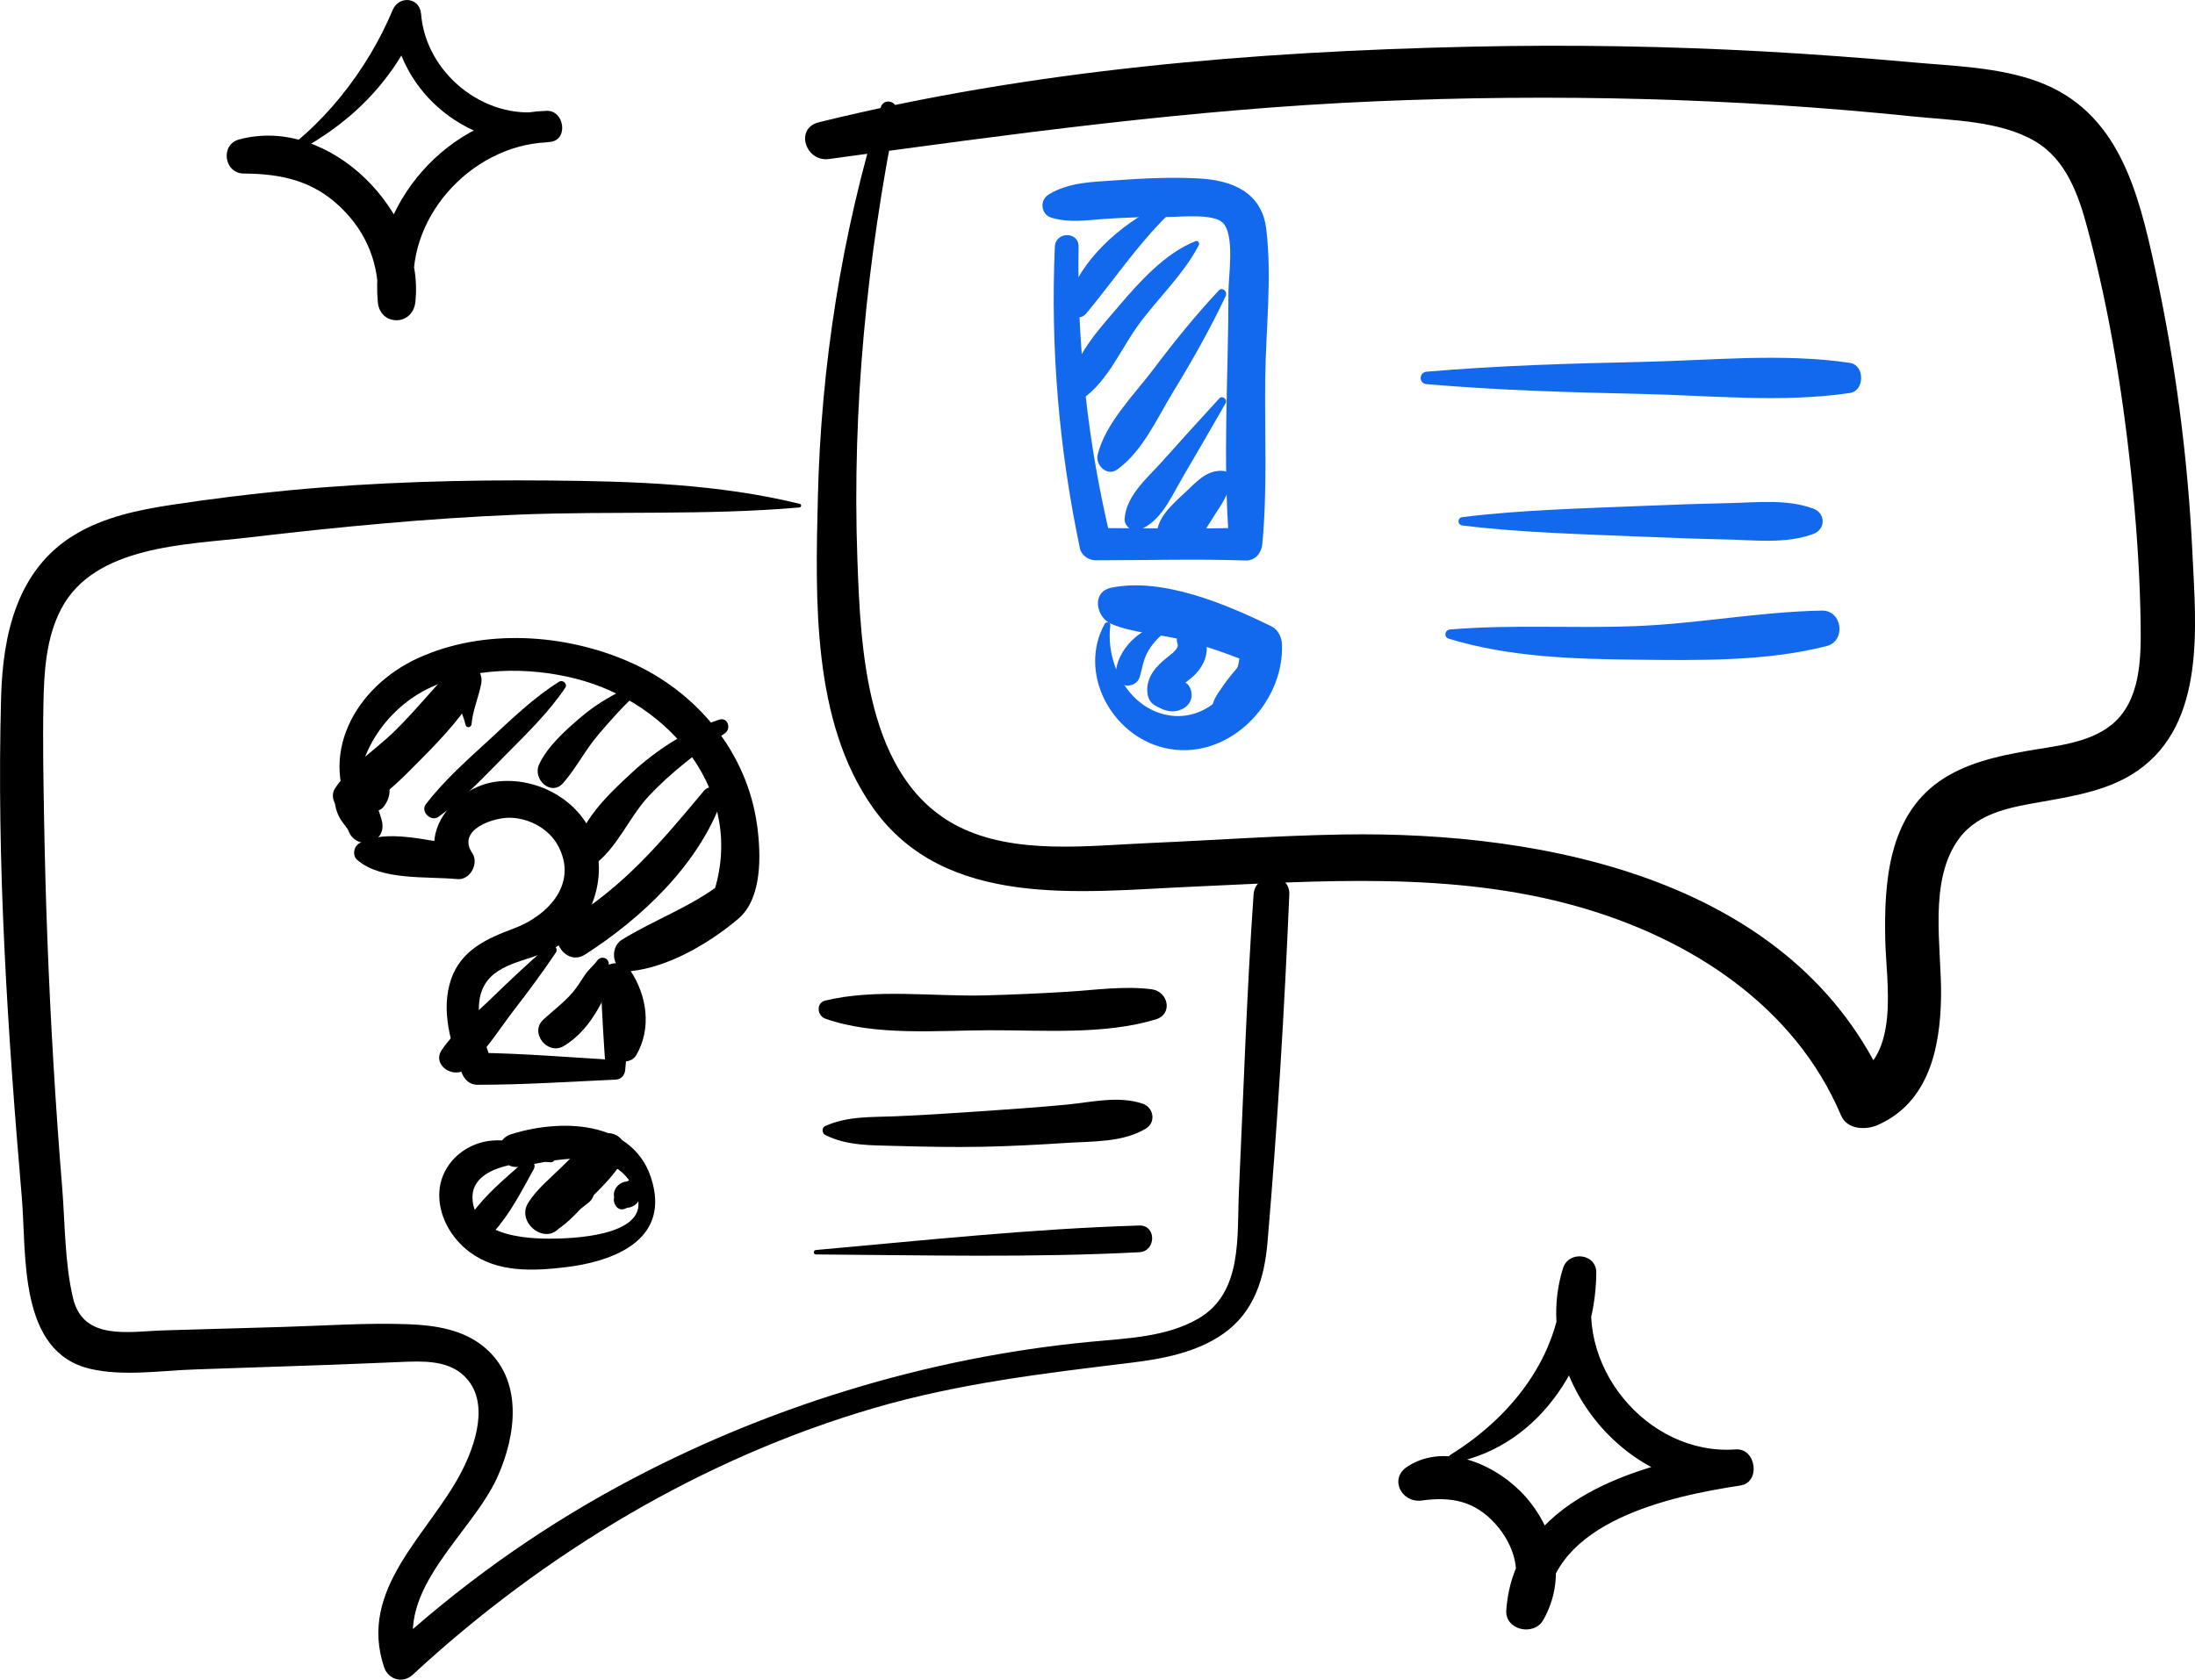 <?xml version="1.0" encoding="UTF-8"?> <svg xmlns="http://www.w3.org/2000/svg" width="162" height="124" viewBox="0 0 162 124" fill="none"> <g clip-path="url(#clip0)"> <path d="M65 7.923C62.127 17.242 60.588 27.009 60.361 36.757C60.185 44.193 59.908 53.262 64.437 59.646C69.755 67.141 79.76 65.827 87.829 65.469C97.337 65.044 107.165 64.296 116.443 66.926C124.712 69.269 132.437 74.222 135.88 82.352C136.326 83.405 137.709 83.44 138.577 83.058C142.375 81.386 143.2 77.329 143.258 73.575C143.313 69.974 142.274 65.005 144.603 61.887C146.072 59.923 148.573 59.568 150.832 59.167C153.239 58.738 155.74 58.313 157.784 56.883C162.821 53.363 162.059 46.157 161.809 40.814C161.473 33.744 160.547 26.713 159.042 19.795C157.815 14.171 156.373 8.196 150.367 6.01C147.479 4.958 144.2 4.876 141.168 4.603C137.522 4.276 133.868 4.003 130.21 3.8C123.02 3.406 115.817 3.286 108.619 3.445C92.503 3.796 76.11 5.16 60.439 9.026C58.626 9.475 59.45 11.977 61.19 11.739C74.566 9.903 87.919 8.064 101.425 7.483C114.668 6.914 127.982 7.23 141.171 8.594C144.075 8.894 147.596 8.906 150.183 10.422C152.493 11.774 153.403 14.393 154.06 16.841C155.763 23.19 156.795 29.776 157.424 36.312C157.733 39.528 157.94 42.759 157.987 45.989C158.026 48.546 158.014 51.766 155.822 53.523C154.118 54.891 151.609 55.078 149.538 55.449C147.315 55.842 145.009 56.368 143.129 57.682C139.37 60.312 139.05 65.18 139.139 69.362C139.21 72.628 140.277 77.987 136.588 79.655C137.486 79.889 138.385 80.127 139.284 80.361C132.578 65.009 114.184 61.361 99.142 61.606C94.359 61.684 89.588 62.031 84.808 62.238C80.318 62.433 74.926 63.123 70.768 61.033C63.878 57.573 63.515 47.864 63.276 41.207C62.882 30.127 63.984 19.093 66.168 8.235C66.317 7.491 65.23 7.175 65 7.923Z" fill="black"></path> <path d="M59.036 37.201C53.041 35.724 46.711 35.529 40.556 35.474C34.163 35.416 27.726 35.591 21.36 36.196C18.473 36.468 15.581 36.831 12.712 37.263C10.235 37.638 7.683 38.164 5.51 39.477C1.266 42.045 0.211 46.816 0.082 51.442C-0.262 63.727 0.563 76.171 1.61 88.405C1.974 92.618 1.313 99.825 6.679 101.06C9.133 101.625 11.911 101.181 14.4 101.099C17.714 100.986 21.028 100.873 24.342 100.76C26.077 100.702 27.812 100.616 29.547 100.55C31.134 100.487 33.014 100.386 34.252 101.575C36.199 103.434 35.089 106.688 34.03 108.711C31.626 113.31 26.398 117.308 28.352 123.092C28.656 124 29.739 124.308 30.454 123.646C40.13 114.685 51.877 107.623 64.585 103.929C70.818 102.116 77.063 101.387 83.476 100.604C85.809 100.32 88.271 99.856 90.24 98.496C92.565 96.89 93.32 94.384 93.55 91.683C94.277 83.167 94.797 74.577 95.156 66.038C95.227 64.335 92.636 64.362 92.519 66.038C92.01 73.338 91.776 80.661 91.436 87.973C91.284 91.281 91.737 95.428 88.443 97.346C86.086 98.718 83.136 98.803 80.49 99.057C68.391 100.21 56.347 103.917 45.671 109.712C39.516 113.052 33.827 117.137 28.676 121.876C29.375 122.059 30.079 122.246 30.778 122.43C29.078 117.336 34.819 113.251 36.711 109.046C38.109 105.94 38.645 101.847 35.714 99.431C34.163 98.153 32.115 97.837 30.169 97.763C27.089 97.646 23.979 97.872 20.903 97.962C17.972 98.047 15.041 98.129 12.111 98.215C9.555 98.289 6.151 99.026 5.393 95.845C4.772 93.242 4.803 90.311 4.588 87.653C4.338 84.597 4.123 81.542 3.943 78.482C3.587 72.492 3.357 66.49 3.255 60.488C3.208 57.674 3.15 54.856 3.205 52.042C3.248 49.645 3.384 47.093 4.529 44.93C6.991 40.268 13.74 40.221 18.312 39.684C24.944 38.904 31.583 38.261 38.258 37.992C45.163 37.715 52.131 38.062 59.013 37.462C59.138 37.443 59.184 37.24 59.036 37.201Z" fill="black"></path> <path d="M26.715 60.312C25.581 56.551 28.207 52.525 31.513 50.88C34.804 49.244 38.958 49.216 42.467 50.097C49.497 51.867 55.117 58.625 52.631 66.03C52.85 65.749 53.065 65.465 53.284 65.184C50.967 66.969 48.325 67.877 45.886 69.385C44.917 69.986 45.218 71.833 46.516 71.701C49.329 71.416 52.373 69.623 54.495 67.823C56.258 66.326 56.172 63.107 55.883 60.971C55.16 55.577 51.483 51.111 46.555 48.912C41.76 46.773 35.71 46.367 30.861 48.581C26.203 50.705 23.326 55.834 26.214 60.527C26.371 60.784 26.804 60.616 26.715 60.312Z" fill="black"></path> <path d="M45.511 71.954C44.573 73.642 44.714 75.836 45.14 77.649C45.339 78.49 46.547 78.611 46.965 77.886C48.106 75.91 47.75 73.506 46.527 71.654C45.917 70.731 44.264 71.015 44.319 72.251C44.417 74.496 44.542 76.737 44.702 78.978C44.944 78.736 45.187 78.494 45.425 78.257C42.033 78.058 38.629 77.769 35.229 77.723C35.608 78.011 35.987 78.299 36.367 78.588C35.753 76.9 34.792 74.496 35.737 72.761C36.722 70.957 39.387 70.918 41.017 69.932C43.698 68.314 44.89 64.76 43.799 61.845C42.733 58.988 39.52 57.296 36.542 57.717C33.643 58.13 30.767 61.424 32.646 64.265C33.014 63.626 33.385 62.983 33.752 62.343C31.603 62.114 28.492 61.147 26.527 62.25C26.108 62.484 25.983 63.15 26.366 63.485C28.148 65.029 31.505 64.682 33.748 64.9C34.698 64.994 35.37 63.739 34.854 62.979C33.678 61.237 36.464 60.313 37.727 60.371C39.098 60.43 40.501 61.186 41.169 62.406C42.721 65.247 40.415 67.617 37.926 68.544C35.944 69.281 34.038 70.134 33.295 72.286C32.51 74.566 33.272 77.068 34.088 79.219C34.276 79.71 34.671 80.084 35.225 80.084C38.621 80.088 42.029 79.855 45.421 79.706C45.839 79.687 46.109 79.387 46.144 78.985C46.355 76.744 46.531 74.507 46.683 72.258C45.949 72.457 45.21 72.656 44.475 72.855C45.296 74.398 45.241 75.712 45.101 77.391C45.722 77.224 46.339 77.056 46.961 76.889C46.187 75.252 46.062 73.708 45.706 71.986C45.691 71.888 45.554 71.876 45.511 71.954Z" fill="black"></path> <path d="M40.724 85.085C38.958 84.558 37.152 83.802 35.304 84.41C33.74 84.925 32.541 86.281 32.428 87.949C32.31 89.711 33.291 91.418 34.682 92.447C36.73 93.963 39.337 93.838 41.744 93.554C44.894 93.179 49.02 91.819 48.266 87.789C47.324 82.758 41.693 82.493 37.734 83.732C36.191 84.215 36.832 86.421 38.395 86.129C40.931 85.65 44.769 84.64 46.515 87.255C48.915 90.845 43.608 91.348 41.408 91.43C39.376 91.504 34.932 91.445 34.87 88.425C34.823 85.977 38.899 85.669 40.626 85.802C41.048 85.837 41.107 85.198 40.724 85.085Z" fill="black"></path> <path d="M34.8 53.469C34.894 52.424 35.323 51.481 35.519 50.46C35.734 49.322 34.378 48.336 33.471 49.271C31.982 50.803 30.657 52.475 29.129 53.971C27.711 55.363 25.843 56.528 24.737 58.184C24.178 59.019 25.108 60.223 26.062 59.903C28.039 59.241 29.704 57.428 31.142 55.982C32.725 54.392 34.272 52.705 35.394 50.756C34.647 50.659 33.901 50.561 33.154 50.464C33.526 51.532 34.096 52.408 34.366 53.531C34.428 53.78 34.78 53.702 34.8 53.469Z" fill="black"></path> <path d="M41.271 50.324C39.414 51.481 37.742 53.102 36.14 54.583C34.479 56.119 32.798 57.581 31.423 59.385C31.017 59.919 31.814 60.691 32.349 60.309C34.197 58.995 35.714 57.355 37.304 55.749C38.836 54.202 40.505 52.584 41.72 50.772C41.908 50.499 41.544 50.156 41.271 50.324Z" fill="black"></path> <path d="M46.785 50.538C45.37 51.212 44.077 51.91 42.881 52.935C41.755 53.897 40.431 55.067 39.79 56.427C39.278 57.506 40.665 58.839 41.572 57.799C42.541 56.688 43.205 55.347 44.171 54.221C45.112 53.122 46.089 52.003 47.184 51.056C47.484 50.795 47.105 50.386 46.785 50.538Z" fill="black"></path> <path d="M53.084 53.129C50.658 53.928 48.45 55.358 46.582 57.089C44.968 58.581 42.58 60.819 42.463 63.126C42.431 63.761 43.244 64.26 43.788 63.882C45.515 62.681 46.421 60.339 47.863 58.792C49.552 56.98 51.486 55.545 53.506 54.13C53.987 53.795 53.717 52.922 53.084 53.129Z" fill="black"></path> <path d="M51.97 58.36C48.852 62.094 46.03 65.5 41.771 68.034C40.208 68.961 41.669 71.444 43.193 70.462C47.367 67.776 51.521 63.859 53.256 59.105C53.514 58.403 52.455 57.779 51.97 58.36Z" fill="black"></path> <path d="M40.411 69.873C38.985 71.104 37.629 72.375 36.281 73.688C35.026 74.908 33.612 76.054 32.615 77.496C31.834 78.626 33.495 79.71 34.428 78.891C35.816 77.675 36.859 75.956 37.985 74.503C39.044 73.138 40.048 71.767 41.017 70.336C41.275 69.958 40.724 69.604 40.411 69.873Z" fill="black"></path> <path d="M44.077 70.917C43.799 71.299 43.432 71.576 43.166 71.977C42.869 72.421 42.608 72.862 42.26 73.271C41.615 74.019 40.825 74.608 40.102 75.27C39.055 76.229 40.403 77.94 41.611 77.223C42.69 76.58 43.502 75.59 44.124 74.51C44.417 74 44.71 73.431 44.886 72.866C45.077 72.246 44.968 71.782 44.933 71.151C44.901 70.675 44.343 70.551 44.077 70.917Z" fill="black"></path> <path d="M38.672 85.762C37.284 86.994 35.835 88.178 34.756 89.702C34.068 90.677 35.612 91.858 36.413 90.977C37.66 89.601 38.496 87.929 39.391 86.316C39.649 85.852 39.059 85.419 38.672 85.762Z" fill="black"></path> <path d="M44.265 83.822C43.206 84.406 42.319 85.295 41.467 86.141C40.619 86.982 39.587 87.805 38.966 88.83C38.11 90.237 40.197 91.944 41.303 90.63C41.9 89.917 42.737 89.36 43.456 88.767C44.585 87.836 43.092 85.891 41.881 86.729C41.115 87.259 40.349 87.914 39.501 88.296C40.001 89.149 40.501 90.003 41.002 90.86C42.029 90.237 42.85 89.212 43.694 88.362C44.542 87.512 45.433 86.624 46.019 85.572C46.645 84.449 45.394 83.198 44.265 83.822Z" fill="black"></path> <path d="M47.148 86.869C46.742 86.912 46.402 87.154 46.046 87.345C46.242 87.317 46.441 87.294 46.636 87.267C46.605 87.259 46.578 87.255 46.547 87.247C45.753 87.068 44.979 87.922 45.448 88.67C45.456 88.682 45.464 88.693 45.468 88.705C45.441 88.483 45.409 88.261 45.382 88.043C45.358 88.179 45.335 88.315 45.312 88.456C45.241 88.876 45.597 89.442 46.101 89.243C46.214 89.196 46.332 89.149 46.445 89.106C46.292 89.106 46.14 89.106 45.984 89.106C45.999 89.11 46.011 89.118 46.027 89.122C46.39 89.251 46.828 89.06 47.047 88.775C47.301 88.448 47.289 88.062 47.121 87.7C47.109 87.676 47.097 87.649 47.086 87.625C47.113 87.82 47.137 88.019 47.164 88.214C47.266 87.863 47.434 87.497 47.395 87.13C47.391 86.998 47.297 86.854 47.148 86.869Z" fill="black"></path> <path d="M28.195 60.648C28.125 60.317 27.992 60.005 27.894 59.682C27.84 59.502 27.789 59.327 27.73 59.151C27.711 59.101 27.695 59.054 27.675 59.003C27.629 58.805 27.617 58.801 27.648 58.996C27.656 59.222 27.59 59.413 27.449 59.561C27.363 59.658 27.363 59.662 27.449 59.576C27.257 59.818 27.324 59.693 27.464 59.615C27.597 59.537 27.722 59.448 27.836 59.343C27.703 59.424 27.57 59.502 27.437 59.584C27.582 59.549 27.539 59.553 27.304 59.592C26.835 59.397 26.691 59.362 26.866 59.487C26.714 59.335 26.566 59.187 26.413 59.035C26.312 58.828 26.28 58.621 26.323 58.407C26.202 58.922 26.401 59.475 26.87 59.748C27.289 59.989 27.996 59.97 28.312 59.561C28.902 58.805 28.969 57.783 28.074 57.211C27.765 57.012 27.437 56.926 27.074 56.903C26.917 56.887 26.96 56.895 27.199 56.926C27.007 56.868 26.816 56.856 26.62 56.899C26.358 56.922 26.132 56.996 25.901 57.121C25.174 57.515 24.674 58.243 24.706 59.089C24.725 59.604 24.901 60.141 25.186 60.566C25.378 60.855 25.643 61.135 25.718 61.33C26.296 62.858 28.551 62.285 28.195 60.648Z" fill="black"></path> <path d="M60.916 75.205C64.581 76.506 69.216 76.066 73.053 76.058C76.977 76.046 81.51 76.409 85.297 75.259C86.602 74.862 86.211 73.19 84.996 73.034C82.964 72.773 80.873 73.085 78.837 73.213C76.781 73.342 74.726 73.431 72.666 73.486C68.876 73.583 64.609 72.968 60.912 73.868C60.204 74.039 60.306 74.99 60.916 75.205Z" fill="black"></path> <path d="M60.9 83.787C62.529 84.605 64.288 84.543 66.077 84.598C68.246 84.66 70.423 84.703 72.596 84.66C74.639 84.617 76.679 84.508 78.719 84.375C80.65 84.251 82.877 84.348 84.573 83.315C85.339 82.848 85.144 81.756 84.331 81.48C82.553 80.876 80.548 81.374 78.719 81.55C76.554 81.756 74.385 81.904 72.213 82.053C70.169 82.193 68.125 82.325 66.077 82.411C64.288 82.485 62.556 82.388 60.9 83.132C60.642 83.237 60.657 83.662 60.9 83.787Z" fill="black"></path> <path d="M60.22 92.61C68.196 92.661 76.097 92.863 84.081 92.446C85.343 92.38 85.359 90.435 84.081 90.474C76.07 90.72 68.188 91.573 60.22 92.283C60.013 92.302 60.005 92.61 60.22 92.61Z" fill="black"></path> <path d="M77.852 18.208C77.524 25.699 78.157 33.159 79.705 40.494C79.81 41 80.353 41.363 80.85 41.363C84.543 41.367 88.255 41.254 91.948 41.378C92.651 41.402 93.105 40.802 93.163 40.166C93.546 36.148 93.327 32.001 93.378 27.963C93.421 24.355 93.89 20.473 93.453 16.891C93.12 14.171 90.905 13.298 88.454 13.173C86.442 13.068 84.394 13.161 82.385 13.309C80.658 13.438 78.888 13.434 77.383 14.369C76.7 14.794 76.825 15.843 77.606 16.073C78.966 16.474 80.228 16.248 81.627 16.154C83.14 16.053 84.66 16.006 86.176 16.018C87.079 16.026 89.459 15.749 90.209 16.412C91.166 17.261 90.666 20.391 90.666 21.478C90.666 27.652 90.221 34.012 90.729 40.162C91.135 39.757 91.538 39.356 91.944 38.95C88.251 39.083 84.539 38.978 80.846 38.989C81.229 39.278 81.612 39.57 81.991 39.858C80.279 32.754 79.486 25.508 79.603 18.201C79.626 17.074 77.899 17.082 77.852 18.208Z" fill="#1269ED"></path> <path d="M81.537 46.048C79.541 49.63 81.987 54.268 85.906 55.207C90.494 56.31 94.766 52.042 94.617 47.588C94.601 47.065 94.34 46.485 93.843 46.243C90.494 44.606 85.813 42.614 82.022 43.386C80.517 43.694 80.9 45.592 82.022 46.064C83.691 46.761 85.656 46.804 87.411 47.276C89.193 47.755 90.94 48.375 92.64 49.088C92.257 48.589 91.874 48.086 91.495 47.588C91.757 50.468 89.209 53.379 86.145 52.787C83.202 52.218 81.592 48.924 81.948 46.157C81.975 45.935 81.635 45.869 81.537 46.048Z" fill="#1269ED"></path> <path d="M85.742 46.063C84.046 46.434 82.46 47.957 82.335 49.735C82.26 50.775 83.835 50.931 84.117 49.976C84.296 49.372 84.374 48.745 84.675 48.183C84.988 47.595 85.465 47.069 85.996 46.667C86.285 46.449 86.129 45.981 85.742 46.063Z" fill="#1269ED"></path> <path d="M86.911 47.552C87.032 47.907 86.34 48.371 86.086 48.577C85.727 48.877 85.379 49.189 85.113 49.579C84.808 50.023 84.636 50.526 84.675 51.064C84.699 51.384 84.793 51.688 85.023 51.917C85.121 52.015 85.836 52.444 85.316 52.097C85.91 52.498 86.629 52.685 87.305 52.319C87.927 51.98 88.11 51.329 87.794 50.709C87.403 49.945 86.281 50.491 86.454 51.27C86.395 51.013 86.911 50.744 86.661 50.803C86.641 50.807 86.508 50.503 86.739 50.861C86.739 51.185 86.739 51.504 86.739 51.828C86.93 51.462 86.899 51.064 87.153 50.74C87.458 50.355 87.915 50.105 88.251 49.747C89.029 48.913 89.338 47.798 88.787 46.765C88.247 45.756 86.532 46.446 86.911 47.552Z" fill="#1269ED"></path> <path d="M91.717 48.807C91.237 49.419 90.705 49.984 90.271 50.627C89.853 51.243 89.333 51.863 89.494 52.635C89.552 52.915 89.935 53.161 90.217 53.044C90.939 52.744 91.147 52.085 91.428 51.391C91.733 50.631 91.928 49.848 92.178 49.072C92.257 48.827 91.889 48.585 91.717 48.807Z" fill="#1269ED"></path> <path d="M85.597 15.145C82.592 16.649 79.845 19.097 78.716 22.328C78.442 23.115 79.607 23.821 80.154 23.162C82.174 20.73 83.905 18.127 86.172 15.889C86.575 15.5 86.07 14.911 85.597 15.145Z" fill="#1269ED"></path> <path d="M88.251 17.799C86.019 18.668 84.112 20.789 82.596 22.57C81.103 24.324 79.133 26.393 78.938 28.774C78.899 29.277 79.571 29.671 79.986 29.375C81.767 28.092 82.709 25.801 83.975 24.047C85.402 22.067 87.364 20.255 88.477 18.096C88.552 17.955 88.426 17.729 88.251 17.799Z" fill="#1269ED"></path> <path d="M89.947 21.447C88.251 23.259 86.645 25.243 85.152 27.227C83.738 29.105 81.565 31.257 81.01 33.58C80.83 34.336 81.706 35.189 82.436 34.675C84.312 33.35 85.395 30.879 86.571 28.95C87.966 26.666 89.326 24.273 90.463 21.848C90.616 21.525 90.221 21.155 89.947 21.447Z" fill="#1269ED"></path> <path d="M89.989 29.414C88.559 30.965 87.148 32.532 85.742 34.103C84.639 35.326 83.104 36.609 83.002 38.32C82.971 38.826 83.573 39.325 84.069 39.13C85.695 38.499 86.414 36.722 87.262 35.276C88.332 33.444 89.399 31.616 90.451 29.773C90.611 29.484 90.22 29.165 89.989 29.414Z" fill="#1269ED"></path> <path d="M90.42 34.781C89.248 34.617 88.501 35.361 87.708 36.129C86.868 36.952 85.707 37.832 85.43 39.021C85.14 40.26 86.371 41.056 87.446 40.568C88.493 40.097 89.119 38.815 89.728 37.891C90.318 36.99 90.99 36.063 90.6 34.96C90.568 34.886 90.506 34.796 90.42 34.781Z" fill="#1269ED"></path> <path d="M105.29 28.361C110.565 28.813 115.853 28.969 121.144 29.082C126.197 29.191 131.519 29.756 136.533 29.012C137.635 28.848 137.635 26.954 136.533 26.79C131.519 26.046 126.197 26.615 121.144 26.72C115.853 26.833 110.565 26.989 105.29 27.441C104.704 27.5 104.7 28.31 105.29 28.361Z" fill="#1269ED"></path> <path d="M107.943 38.795C112.319 39.333 116.731 39.43 121.147 39.617C123.218 39.707 125.289 39.781 127.361 39.824C129.494 39.87 131.792 40.171 133.832 39.418C134.75 39.079 134.75 37.891 133.832 37.551C131.898 36.838 129.772 37.092 127.747 37.138C125.543 37.185 123.347 37.259 121.143 37.353C116.727 37.54 112.315 37.637 107.939 38.175C107.544 38.222 107.54 38.748 107.943 38.795Z" fill="#1269ED"></path> <path d="M106.923 47.151C111.382 48.511 116.114 48.655 120.749 48.702C125.336 48.749 130.342 48.842 134.813 47.696C136.267 47.322 135.974 45.05 134.457 45.077C129.893 45.163 125.325 46.04 120.749 46.223C116.169 46.406 111.581 46.087 107.016 46.473C106.633 46.504 106.532 47.034 106.923 47.151Z" fill="#1269ED"></path> <path d="M19.726 12.258C24.865 10.036 28.679 6.782 30.926 1.575C30.262 1.395 29.597 1.216 28.929 1.037C29.316 6.957 34.818 11.271 40.657 10.469C41.966 10.289 41.645 8.138 40.348 8.181C33.138 8.415 27.214 15.13 27.886 22.313C28.054 24.098 30.457 24.075 30.653 22.313C31.383 15.789 24.408 8.473 17.643 10.297C16.24 10.675 16.534 12.795 17.983 12.811C20.754 12.834 23.064 13.314 25.139 15.305C27.104 17.192 28.042 19.608 27.886 22.313C28.792 22.192 29.699 22.067 30.606 21.947C29.758 16.237 34.689 10.769 40.352 10.508C40.25 9.744 40.145 8.984 40.043 8.22C35.702 8.875 31.419 5.363 31.078 1.033C30.981 -0.218 29.433 -0.354 28.976 0.749C27.136 5.157 23.724 9.584 19.617 12.067C19.492 12.141 19.601 12.312 19.726 12.258Z" fill="black"></path> <path d="M107.329 107.974C113.789 106.727 117.763 100.23 117.814 93.963C117.826 92.529 115.77 92.299 115.356 93.632C112.898 101.485 119.881 110.239 128.095 109.708C127.974 108.82 127.853 107.935 127.736 107.047C120.948 108.025 111.745 110.745 111.17 118.875C111.065 120.348 113.203 120.812 113.89 119.612C115.606 116.622 114.848 113.099 112.648 110.562C110.631 108.235 106.762 106.396 103.874 108.27C102.491 109.167 103.441 110.979 104.933 110.776C107.106 110.48 108.837 110.796 110.373 112.511C111.768 114.07 112.437 116.233 111.37 118.142C112.276 118.388 113.183 118.634 114.09 118.879C114.48 112.331 123.277 110.453 128.459 109.666C129.963 109.436 129.619 106.891 128.099 107.004C121.518 107.483 115.954 100.631 117.775 94.302C116.954 94.193 116.133 94.08 115.317 93.971C115.403 99.712 111.803 104.439 107.083 107.382C106.751 107.577 106.969 108.044 107.329 107.974Z" fill="black"></path> </g> <defs> <clipPath id="clip0"> <rect width="162" height="124" fill="white"></rect> </clipPath> </defs> </svg> 